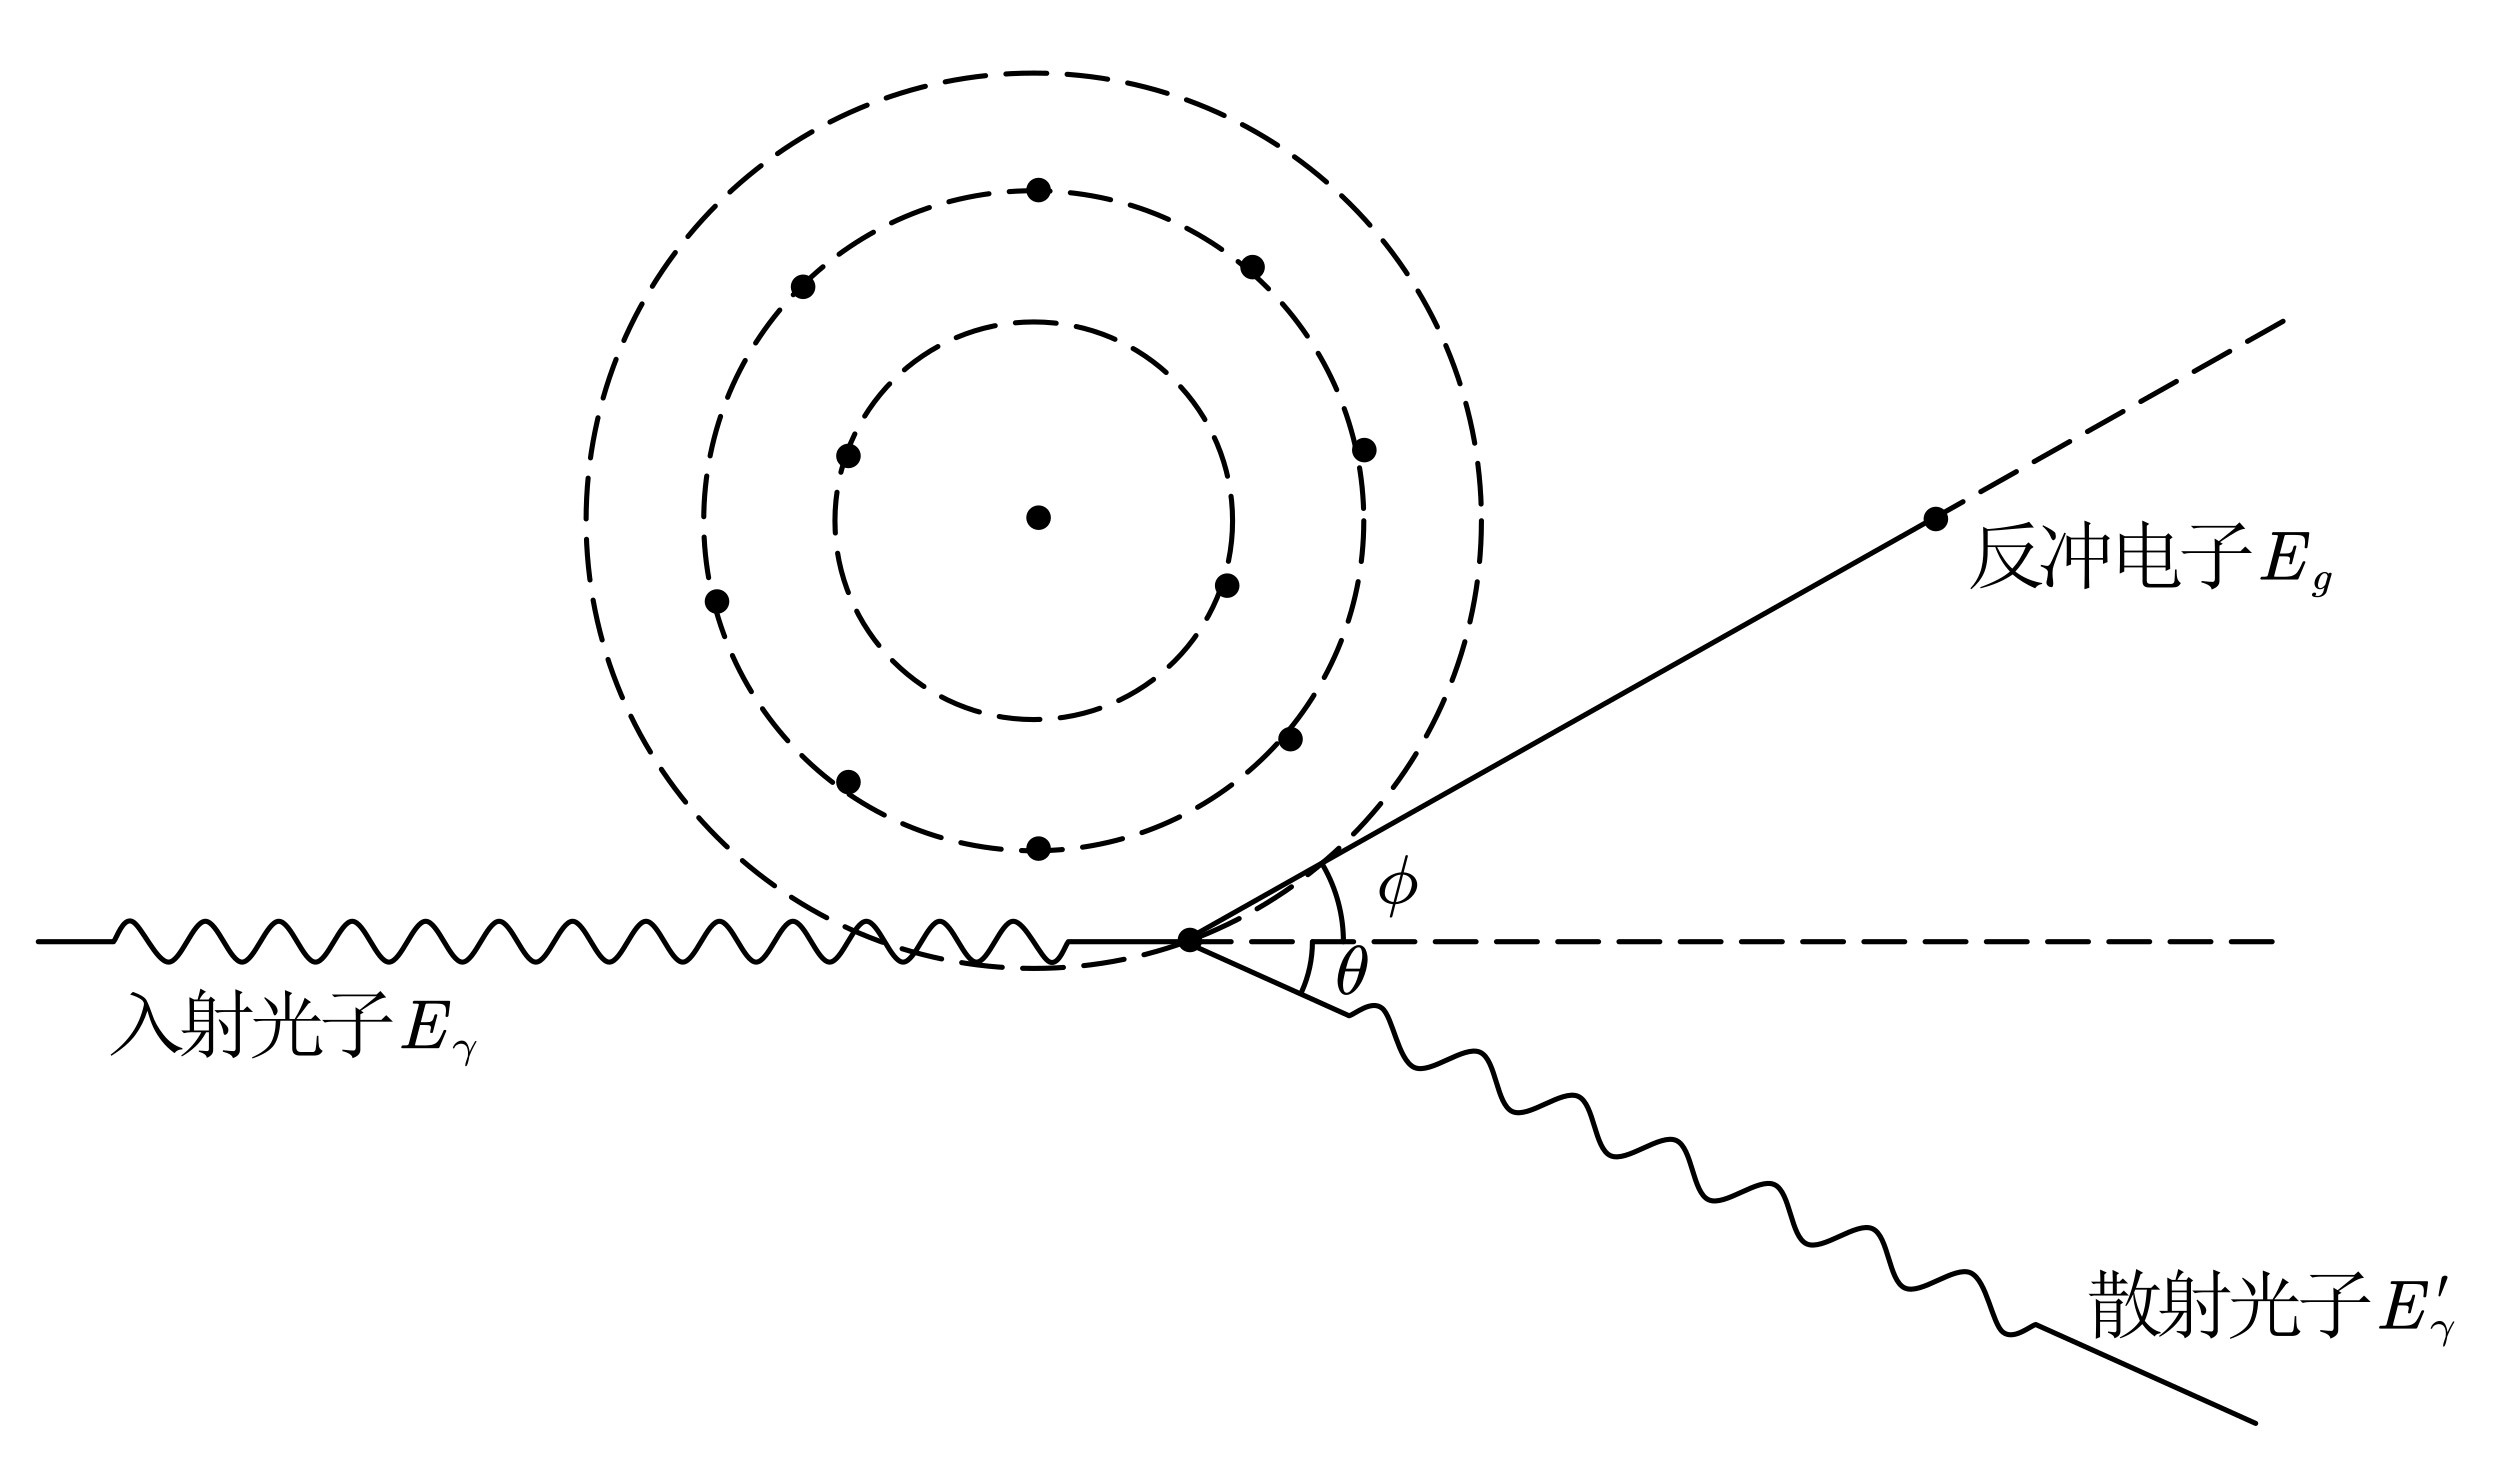 <?xml version="1.0" encoding="UTF-8"?>
<svg xmlns="http://www.w3.org/2000/svg" xmlns:xlink="http://www.w3.org/1999/xlink" width="778.98pt" height="454.98pt" viewBox="0 0 778.98 454.98" version="1.1">
<g id="surface1">
<path style="fill:none;stroke-width:15;stroke-linecap:round;stroke-linejoin:round;stroke:rgb(0%,0%,0%);stroke-opacity:1;stroke-dasharray:120,60;stroke-miterlimit:10;" d="M 3623.208 2820.594 C 3623.208 2497.854 3361.567 2236.201 3038.817 2236.201 C 2716.067 2236.201 2454.39 2497.854 2454.39 2820.594 C 2454.39 3143.371 2716.067 3405.023 3038.817 3405.023 C 3361.567 3405.023 3623.208 3143.371 3623.208 2820.594 Z M 3623.208 2820.594 " transform="matrix(0.106,0,0,-0.106,0,461.248)"/>
<path style="fill:none;stroke-width:15;stroke-linecap:round;stroke-linejoin:round;stroke:rgb(0%,0%,0%);stroke-opacity:1;stroke-dasharray:120,60;stroke-miterlimit:10;" d="M 4008.938 2820.594 C 4008.938 2284.8 3574.606 1850.463 3038.817 1850.463 C 2503.028 1850.463 2068.659 2284.8 2068.659 2820.594 C 2068.659 3356.388 2503.028 3790.761 3038.817 3790.761 C 3574.606 3790.761 4008.938 3356.388 4008.938 2820.594 Z M 4008.938 2820.594 " transform="matrix(0.106,0,0,-0.106,0,461.248)"/>
<path style="fill:none;stroke-width:15;stroke-linecap:round;stroke-linejoin:round;stroke:rgb(0%,0%,0%);stroke-opacity:1;stroke-dasharray:120,60;stroke-miterlimit:10;" d="M 4354.723 2820.594 C 4354.723 2093.822 3765.564 1504.654 3038.817 1504.654 C 2312.033 1504.654 1722.874 2093.822 1722.874 2820.594 C 1722.874 3547.365 2312.033 4136.533 3038.817 4136.533 C 3765.564 4136.533 4354.723 3547.365 4354.723 2820.594 Z M 4354.723 2820.594 " transform="matrix(0.106,0,0,-0.106,0,461.248)"/>
<path style=" stroke:none;fill-rule:evenodd;fill:rgb(0%,0%,0%);fill-opacity:1;" d="M 268.207 142.062 C 268.207 144.176 266.488 145.891 264.371 145.891 C 262.254 145.891 260.539 144.176 260.539 142.062 C 260.539 139.945 262.254 138.234 264.371 138.234 C 266.488 138.234 268.207 139.945 268.207 142.062 Z M 268.207 142.062 "/>
<path style=" stroke:none;fill-rule:evenodd;fill:rgb(0%,0%,0%);fill-opacity:1;" d="M 386.215 182.48 C 386.215 184.598 384.5 186.309 382.383 186.309 C 380.266 186.309 378.547 184.598 378.547 182.48 C 378.547 180.367 380.266 178.652 382.383 178.652 C 384.5 178.652 386.215 180.367 386.215 182.48 Z M 386.215 182.48 "/>
<path style=" stroke:none;fill-rule:evenodd;fill:rgb(0%,0%,0%);fill-opacity:1;" d="M 327.449 264.414 C 327.449 266.527 325.734 268.242 323.617 268.242 C 321.5 268.242 319.781 266.527 319.781 264.414 C 319.781 262.297 321.5 260.586 323.617 260.586 C 325.734 260.586 327.449 262.297 327.449 264.414 Z M 327.449 264.414 "/>
<path style=" stroke:none;fill-rule:evenodd;fill:rgb(0%,0%,0%);fill-opacity:1;" d="M 327.449 59.223 C 327.449 61.34 325.734 63.051 323.617 63.051 C 321.5 63.051 319.781 61.34 319.781 59.223 C 319.781 57.109 321.5 55.395 323.617 55.395 C 325.734 55.395 327.449 57.109 327.449 59.223 Z M 327.449 59.223 "/>
<path style=" stroke:none;fill-rule:evenodd;fill:rgb(0%,0%,0%);fill-opacity:1;" d="M 327.449 161.305 C 327.449 163.418 325.734 165.133 323.617 165.133 C 321.5 165.133 319.781 163.418 319.781 161.305 C 319.781 159.188 321.5 157.477 323.617 157.477 C 325.734 157.477 327.449 159.188 327.449 161.305 Z M 327.449 161.305 "/>
<path style=" stroke:none;fill-rule:evenodd;fill:rgb(0%,0%,0%);fill-opacity:1;" d="M 394.125 83.23 C 394.125 85.344 392.406 87.059 390.289 87.059 C 388.172 87.059 386.457 85.344 386.457 83.23 C 386.457 81.117 388.172 79.402 390.289 79.402 C 392.406 79.402 394.125 81.117 394.125 83.23 Z M 394.125 83.23 "/>
<path style=" stroke:none;fill-rule:evenodd;fill:rgb(0%,0%,0%);fill-opacity:1;" d="M 428.949 140.25 C 428.949 142.363 427.23 144.078 425.117 144.078 C 423 144.078 421.281 142.363 421.281 140.25 C 421.281 138.133 423 136.418 425.117 136.418 C 427.23 136.418 428.949 138.133 428.949 140.25 Z M 428.949 140.25 "/>
<path style=" stroke:none;fill-rule:evenodd;fill:rgb(0%,0%,0%);fill-opacity:1;" d="M 268.207 243.695 C 268.207 245.809 266.488 247.523 264.371 247.523 C 262.254 247.523 260.539 245.809 260.539 243.695 C 260.539 241.582 262.254 239.867 264.371 239.867 C 266.488 239.867 268.207 241.582 268.207 243.695 Z M 268.207 243.695 "/>
<path style=" stroke:none;fill-rule:evenodd;fill:rgb(0%,0%,0%);fill-opacity:1;" d="M 227.246 187.426 C 227.246 189.539 225.531 191.254 223.41 191.254 C 221.293 191.254 219.578 189.539 219.578 187.426 C 219.578 185.309 221.293 183.598 223.41 183.598 C 225.531 183.598 227.246 185.309 227.246 187.426 Z M 227.246 187.426 "/>
<path style=" stroke:none;fill-rule:evenodd;fill:rgb(0%,0%,0%);fill-opacity:1;" d="M 374.617 292.891 C 374.617 295.004 372.902 296.719 370.785 296.719 C 368.668 296.719 366.953 295.004 366.953 292.891 C 366.953 290.777 368.668 289.062 370.785 289.062 C 372.902 289.062 374.617 290.777 374.617 292.891 Z M 374.617 292.891 "/>
<path style="fill:none;stroke-width:15;stroke-linecap:round;stroke-linejoin:round;stroke:rgb(0%,0%,0%);stroke-opacity:1;stroke-miterlimit:10;" d="M 112.499 1583.191 L 333.791 1583.191 C 342.777 1593.182 360.788 1653.205 387.748 1643.213 C 414.744 1633.185 459.714 1523.205 495.698 1523.205 C 531.681 1523.205 567.664 1643.213 603.648 1643.213 C 639.631 1643.213 675.615 1523.205 711.598 1523.205 C 747.581 1523.205 783.565 1643.213 819.548 1643.213 C 855.532 1643.213 891.515 1523.205 927.498 1523.205 C 963.482 1523.205 999.465 1643.213 1035.412 1643.213 C 1071.395 1643.213 1107.379 1523.205 1143.362 1523.205 C 1179.345 1523.205 1215.329 1643.213 1251.312 1643.213 C 1287.295 1643.213 1323.279 1523.205 1359.262 1523.205 C 1395.246 1523.205 1431.229 1643.213 1467.212 1643.213 C 1503.196 1643.213 1539.179 1523.205 1575.163 1523.205 C 1611.146 1523.205 1647.129 1643.213 1683.113 1643.213 C 1719.096 1643.213 1755.079 1523.205 1791.063 1523.205 C 1827.046 1523.205 1862.993 1643.213 1899.013 1643.213 C 1934.996 1643.213 1970.943 1523.205 2006.926 1523.205 C 2042.91 1523.205 2078.893 1643.213 2114.877 1643.213 C 2150.86 1643.213 2186.843 1523.205 2222.827 1523.205 C 2258.81 1523.205 2294.794 1643.213 2330.777 1643.213 C 2366.76 1643.213 2402.744 1523.205 2438.727 1523.205 C 2474.71 1523.205 2510.694 1643.213 2546.677 1643.213 C 2582.661 1643.213 2618.644 1523.205 2654.627 1523.205 C 2690.611 1523.205 2726.594 1643.213 2762.578 1643.213 C 2798.524 1643.213 2834.544 1523.205 2870.528 1523.205 C 2906.474 1523.205 2942.458 1643.213 2978.441 1643.213 C 3014.425 1643.213 3059.395 1533.196 3086.391 1523.205 C 3113.388 1513.213 3131.398 1573.199 3140.385 1583.191 L 3475.973 1583.191 " transform="matrix(0.106,0,0,-0.106,0,461.248)"/>
<path style=" stroke:none;fill-rule:evenodd;fill:rgb(0%,0%,0%);fill-opacity:1;" d="M 405.953 230.312 C 405.953 232.426 404.234 234.141 402.117 234.141 C 400 234.141 398.285 232.426 398.285 230.312 C 398.285 228.199 400 226.484 402.117 226.484 C 404.234 226.484 405.953 228.199 405.953 230.312 Z M 405.953 230.312 "/>
<path style=" stroke:none;fill-rule:evenodd;fill:rgb(0%,0%,0%);fill-opacity:1;" d="M 254.074 89.367 C 254.074 91.48 252.359 93.195 250.242 93.195 C 248.121 93.195 246.406 91.48 246.406 89.367 C 246.406 87.25 248.121 85.539 250.242 85.539 C 252.359 85.539 254.074 87.25 254.074 89.367 Z M 254.074 89.367 "/>
<path style=" stroke:none;fill-rule:evenodd;fill:rgb(0%,0%,0%);fill-opacity:1;" d="M 40.543 309.887 L 41.395 309.059 C 43.734 309.863 45.156 310.734 45.66 311.684 C 46.168 312.637 46.766 314.117 47.461 316.129 C 48.094 318.156 49.25 320.242 50.922 322.383 C 52.594 324.527 54.566 325.934 56.836 326.602 L 56.836 326.969 C 55.766 326.973 54.945 327.371 54.375 328.16 C 52.801 327.004 51.473 325.734 50.398 324.355 C 49.324 322.98 48.453 321.59 47.789 320.176 C 47.125 318.77 46.512 317.027 45.941 314.938 C 45.059 317.762 43.797 320.285 42.152 322.52 C 40.512 324.758 38.016 326.91 34.668 328.988 L 34.48 328.621 C 37.324 326.484 39.586 324.172 41.258 321.691 C 42.93 319.215 44.113 316.41 44.805 313.285 C 45 312.555 44.699 311.91 43.906 311.359 C 43.121 310.809 42 310.32 40.543 309.887 Z M 40.543 309.887 "/>
<path style=" stroke:none;fill-rule:evenodd;fill:rgb(0%,0%,0%);fill-opacity:1;" d="M 60.449 311.996 L 60.449 314.754 L 65.09 314.754 L 65.09 311.996 Z M 60.449 315.305 L 60.449 317.785 L 65.09 317.785 L 65.09 315.305 Z M 60.449 318.336 L 60.449 321.09 L 65.09 321.09 L 65.09 318.336 Z M 62.438 308.047 L 64.238 309.059 C 63.605 309.246 62.91 310.047 62.152 311.445 L 64.996 311.445 L 65.656 310.527 L 67.078 311.633 L 66.418 312.184 L 66.418 327.242 C 66.418 328.289 65.758 329.082 64.426 329.633 C 64.426 328.84 63.605 328.195 61.961 327.703 L 61.961 327.336 C 63.289 327.461 64.141 327.52 64.52 327.52 C 64.898 327.52 65.09 327.312 65.09 326.875 L 65.09 321.641 L 64.238 321.641 C 63.297 323.422 62.156 324.926 60.828 326.148 C 59.5 327.375 58.109 328.379 56.656 329.172 L 56.465 328.898 C 57.855 327.859 59.078 326.734 60.117 325.504 C 61.16 324.281 62.031 322.996 62.723 321.641 L 59.594 321.641 C 58.777 321.648 58.02 321.738 57.32 321.918 L 56.465 321.09 L 59.121 321.09 C 59.121 315.52 59.094 312.066 59.023 310.711 L 60.449 311.445 L 61.582 311.445 C 61.961 310.105 62.246 308.973 62.438 308.047 Z M 73.426 314.754 C 73.426 311.941 73.395 309.77 73.332 308.234 L 75.602 309.152 L 74.754 309.887 L 74.754 314.754 L 75.793 314.754 L 77.027 313.559 L 78.828 315.305 L 74.754 315.305 L 74.754 327.059 C 74.82 328.289 74.09 329.172 72.574 329.723 C 72.445 328.867 71.406 328.195 69.445 327.703 L 69.445 327.242 C 71.152 327.426 72.246 327.52 72.715 327.52 C 73.191 327.52 73.426 327.25 73.426 326.691 L 73.426 315.305 L 69.926 315.305 C 69.102 315.312 68.344 315.402 67.648 315.578 L 66.797 314.754 Z M 68.117 317.785 L 68.406 317.602 C 69.48 318.461 70.223 319.137 70.633 319.625 C 71.043 320.121 71.219 320.609 71.152 321.098 C 71.09 321.59 70.938 321.941 70.684 322.152 C 70.43 322.371 70.238 322.473 70.113 322.469 C 69.797 322.473 69.605 322.078 69.543 321.273 C 69.355 320.242 68.875 319.074 68.117 317.785 Z M 68.117 317.785 "/>
<path style=" stroke:none;fill-rule:evenodd;fill:rgb(0%,0%,0%);fill-opacity:1;" d="M 82.344 310.988 L 82.535 310.711 C 84.613 312.125 85.801 313.105 86.086 313.656 C 86.375 314.207 86.512 314.637 86.512 314.938 C 86.512 315.312 86.402 315.648 86.18 315.953 C 85.957 316.262 85.781 316.41 85.652 316.406 C 85.402 316.41 85.184 316.016 84.992 315.211 C 84.613 314.117 83.734 312.711 82.344 310.988 Z M 88.879 317.508 L 88.879 312.184 C 88.879 311.207 88.852 309.984 88.781 308.508 L 91.059 309.426 L 90.203 310.254 L 90.203 317.508 L 91.816 317.508 C 93.082 315.492 94.121 313.289 94.938 310.895 L 96.934 312.273 L 96.078 312.734 C 94.691 314.637 93.461 316.227 92.379 317.508 L 96.934 317.508 L 98.254 316.223 L 100.055 318.059 L 92.289 318.059 L 92.289 326.234 C 92.289 327.277 92.766 327.793 93.711 327.793 L 97.496 327.793 C 97.945 327.793 98.227 327.508 98.352 326.93 C 98.48 326.348 98.605 324.953 98.73 322.742 L 99.203 322.742 C 99.203 324.34 99.266 325.43 99.395 326.008 C 99.52 326.594 99.898 327.066 100.531 327.426 C 100.09 328.344 99.305 328.84 98.164 328.898 L 93.426 328.898 C 91.852 328.898 91.059 328.16 91.059 326.691 L 91.059 318.059 L 87.363 318.059 C 87.18 321.492 86.512 324.023 85.371 325.641 C 84.234 327.266 81.992 328.656 78.648 329.816 L 78.547 329.449 C 81.582 328.105 83.555 326.578 84.469 324.859 C 85.391 323.152 85.879 320.883 85.941 318.059 L 81.965 318.059 C 81.145 318.066 80.383 318.156 79.688 318.336 L 78.836 317.508 Z M 88.879 317.508 "/>
<path style=" stroke:none;fill-rule:evenodd;fill:rgb(0%,0%,0%);fill-opacity:1;" d="M 103.379 309.887 L 117.309 309.887 L 118.539 308.785 L 120.34 310.805 C 119.578 310.809 118.621 311.133 117.453 311.773 C 116.285 312.418 114.625 313.473 112.473 314.938 L 113.332 315.488 L 112.281 316.039 L 112.281 317.785 L 118.824 317.785 L 120.34 316.312 L 122.422 318.336 L 112.281 318.336 L 112.281 327.152 C 112.281 328.316 111.469 329.172 109.824 329.723 C 109.824 328.805 108.785 328.07 106.695 327.52 L 106.695 327.059 C 108.402 327.25 109.543 327.34 110.109 327.34 C 110.68 327.34 110.934 326.91 110.863 326.051 L 110.863 318.336 L 103.477 318.336 C 102.66 318.34 101.902 318.434 101.199 318.609 L 100.348 317.785 L 110.863 317.785 C 110.863 316.441 110.836 315.125 110.773 313.836 L 112.094 314.66 L 117.309 310.438 L 106.508 310.438 C 105.691 310.441 104.93 310.535 104.234 310.711 Z M 103.379 309.887 "/>
<path style=" stroke:none;fill-rule:evenodd;fill:rgb(0%,0%,0%);fill-opacity:1;" d="M 139.727 316.527 C 139.703 316.617 139.656 316.695 139.586 316.762 C 139.512 316.828 139.434 316.863 139.348 316.859 C 139.316 316.875 139.285 316.883 139.238 316.883 C 139.152 316.883 139.113 316.875 139.113 316.859 C 138.934 316.863 138.836 316.785 138.82 316.633 L 138.82 316.559 C 138.863 316.23 138.898 315.902 138.93 315.566 C 138.957 315.312 138.973 315.074 138.973 314.859 L 138.973 314.68 C 138.957 314.402 138.922 314.152 138.867 313.934 C 138.816 313.715 138.719 313.527 138.582 313.375 C 138.312 313.055 137.902 312.867 137.367 312.809 C 136.828 312.746 136.254 312.719 135.645 312.719 L 133.328 312.719 C 132.949 312.719 132.727 312.746 132.664 312.801 C 132.625 312.832 132.555 313.035 132.445 313.418 L 131.113 318.512 L 132.598 318.512 C 133 318.512 133.367 318.492 133.695 318.457 C 134.027 318.426 134.312 318.32 134.547 318.145 C 134.762 317.973 134.926 317.727 135.035 317.414 C 135.148 317.102 135.258 316.742 135.363 316.34 C 135.445 316.133 135.582 316.031 135.773 316.035 L 135.957 316.035 C 136.156 316.039 136.258 316.129 136.258 316.309 L 136.258 316.383 L 134.91 321.547 C 134.867 321.766 134.73 321.867 134.492 321.859 L 134.32 321.859 C 134.117 321.859 134.02 321.777 134.02 321.609 C 134.02 321.57 134.031 321.531 134.051 321.496 C 134.145 321.105 134.211 320.746 134.254 320.422 C 134.27 320.336 134.277 320.266 134.277 320.199 C 134.277 320.008 134.234 319.852 134.148 319.73 C 134.027 319.566 133.809 319.465 133.496 319.434 C 133.184 319.402 132.836 319.387 132.445 319.387 L 130.895 319.387 L 129.422 325.105 C 129.352 325.352 129.312 325.531 129.312 325.648 L 129.312 325.691 C 129.344 325.719 129.543 325.734 129.918 325.742 L 132.383 325.742 C 133.023 325.742 133.641 325.699 134.242 325.613 C 134.84 325.527 135.398 325.305 135.914 324.949 C 136.141 324.781 136.363 324.562 136.57 324.281 C 136.781 324.004 136.977 323.695 137.164 323.359 C 137.352 323.02 137.527 322.664 137.695 322.285 C 137.863 321.906 138.031 321.531 138.195 321.16 C 138.254 320.996 138.379 320.91 138.574 320.91 L 138.758 320.91 C 138.957 320.91 139.059 321 139.059 321.184 L 139.059 321.266 L 136.914 326.359 C 136.836 326.527 136.707 326.609 136.527 326.609 L 125.332 326.609 C 125.223 326.609 125.145 326.578 125.094 326.516 C 125.043 326.465 125.02 326.414 125.02 326.359 C 125.02 326.316 125.027 326.277 125.043 326.234 L 125.082 326.078 C 125.105 325.988 125.156 325.91 125.234 325.844 C 125.312 325.777 125.402 325.742 125.504 325.742 C 125.84 325.742 126.156 325.738 126.453 325.727 C 126.746 325.719 126.965 325.68 127.117 325.617 C 127.246 325.547 127.348 325.359 127.422 325.055 L 130.445 313.363 C 130.488 313.211 130.508 313.09 130.508 313 C 130.508 312.914 130.492 312.867 130.457 312.855 C 130.355 312.789 130.156 312.754 129.863 312.738 C 129.57 312.727 129.254 312.719 128.914 312.719 C 128.715 312.719 128.613 312.625 128.613 312.434 L 128.613 312.363 L 128.656 312.188 C 128.715 311.957 128.855 311.844 129.078 311.844 L 139.984 311.844 C 140.16 311.844 140.258 311.93 140.273 312.102 L 140.273 312.176 Z M 139.727 316.527 "/>
<path style=" stroke:none;fill-rule:evenodd;fill:rgb(0%,0%,0%);fill-opacity:1;" d="M 148.445 324.621 C 148.004 325.363 147.598 326.109 147.23 326.859 C 146.859 327.605 146.531 328.367 146.25 329.137 C 146.211 329.406 146.168 329.676 146.109 329.949 C 146.051 330.223 145.984 330.492 145.906 330.762 C 145.906 330.77 145.891 330.832 145.867 330.945 C 145.828 331.094 145.777 331.262 145.711 331.449 C 145.641 331.637 145.562 331.82 145.469 331.988 C 145.371 332.16 145.27 332.246 145.164 332.246 C 145.039 332.246 144.973 332.156 144.969 331.977 C 144.969 331.957 144.973 331.941 144.98 331.93 C 144.98 331.781 145 331.609 145.043 331.422 C 145.09 331.23 145.133 331.062 145.176 330.914 L 145.23 330.746 C 145.379 330.207 145.559 329.668 145.77 329.125 C 145.805 328.816 145.824 328.504 145.824 328.191 L 145.824 327.812 C 145.797 327.395 145.723 326.988 145.594 326.586 C 145.469 326.188 145.238 325.859 144.902 325.605 C 144.57 325.352 144.148 325.223 143.645 325.223 C 143.414 325.223 143.188 325.254 142.961 325.32 C 142.738 325.387 142.531 325.48 142.34 325.594 C 142.152 325.707 141.988 325.844 141.855 326.004 C 141.719 326.16 141.629 326.336 141.578 326.527 C 141.523 326.625 141.445 326.672 141.348 326.672 L 141.262 326.672 C 141.199 326.672 141.16 326.656 141.129 326.625 C 141.102 326.609 141.082 326.582 141.082 326.543 C 141.082 326.527 141.094 326.512 141.105 326.492 C 141.188 326.207 141.312 325.93 141.488 325.656 C 141.66 325.387 141.871 325.148 142.121 324.938 C 142.371 324.73 142.645 324.562 142.945 324.438 C 143.242 324.309 143.559 324.246 143.887 324.246 C 144.242 324.246 144.543 324.316 144.789 324.449 C 145.031 324.586 145.234 324.762 145.395 324.969 C 145.555 325.176 145.688 325.41 145.797 325.664 C 145.906 325.918 145.996 326.168 146.074 326.414 C 146.156 326.684 146.215 326.957 146.254 327.234 C 146.293 327.512 146.312 327.691 146.316 327.777 C 146.746 326.754 147.309 325.668 148.008 324.508 C 148.043 324.422 148.109 324.379 148.215 324.375 C 148.277 324.375 148.324 324.379 148.348 324.387 C 148.434 324.402 148.477 324.445 148.477 324.52 C 148.477 324.543 148.465 324.578 148.445 324.621 Z M 148.445 324.621 "/>
<path style="fill:none;stroke-width:15;stroke-linecap:round;stroke-linejoin:round;stroke:rgb(0%,0%,0%);stroke-opacity:1;stroke-miterlimit:10;" d="M 3475.973 1583.191 L 5664.173 2816.737 " transform="matrix(0.106,0,0,-0.106,0,461.248)"/>
<path style=" stroke:none;fill-rule:evenodd;fill:rgb(0%,0%,0%);fill-opacity:1;" d="M 607.039 161.715 C 607.039 163.828 605.32 165.543 603.203 165.543 C 601.086 165.543 599.371 163.828 599.371 161.715 C 599.371 159.602 601.086 157.887 603.203 157.887 C 605.32 157.887 607.039 159.602 607.039 161.715 Z M 607.039 161.715 "/>
<path style="fill:none;stroke-width:15;stroke-linecap:round;stroke-linejoin:round;stroke:rgb(0%,0%,0%);stroke-opacity:1;stroke-dasharray:120,60;stroke-miterlimit:10;" d="M 5665.861 2817.655 L 6713.047 3407.999 " transform="matrix(0.106,0,0,-0.106,0,461.248)"/>
<path style="fill:none;stroke-width:15;stroke-linecap:round;stroke-linejoin:round;stroke:rgb(0%,0%,0%);stroke-opacity:1;stroke-dasharray:120,60;stroke-miterlimit:10;" d="M 3499.045 1583.191 L 6713.047 1583.191 " transform="matrix(0.106,0,0,-0.106,0,461.248)"/>
<path style="fill:none;stroke-width:15;stroke-linecap:round;stroke-linejoin:round;stroke:rgb(0%,0%,0%);stroke-opacity:1;stroke-miterlimit:10;" d="M 3889.727 1806.493 C 3928.608 1738.463 3949.039 1661.506 3949.039 1583.191 " transform="matrix(0.106,0,0,-0.106,0,461.248)"/>
<path style=" stroke:none;fill-rule:evenodd;fill:rgb(0%,0%,0%);fill-opacity:1;" d="M 441.445 276.824 C 441.258 277.5 440.938 278.137 440.484 278.738 C 440.027 279.34 439.488 279.863 438.863 280.309 C 438.223 280.754 437.555 281.098 436.848 281.34 C 436.148 281.578 435.465 281.715 434.805 281.75 L 433.836 285.602 C 433.758 285.789 433.625 285.887 433.438 285.895 L 433.328 285.895 C 433.141 285.895 433.051 285.824 433.051 285.684 C 433.051 285.648 433.055 285.602 433.07 285.539 L 434.027 281.738 C 433.449 281.719 432.863 281.586 432.273 281.344 C 431.688 281.102 431.18 280.75 430.758 280.297 C 430.355 279.848 430.082 279.312 429.938 278.691 C 429.879 278.43 429.852 278.148 429.852 277.855 C 429.852 277.508 429.895 277.148 429.98 276.77 C 430.168 276.074 430.488 275.426 430.945 274.82 C 431.402 274.215 431.941 273.691 432.566 273.242 C 433.203 272.801 433.875 272.457 434.574 272.215 C 435.273 271.977 435.945 271.844 436.59 271.812 L 437.914 266.719 C 437.957 266.539 438.086 266.449 438.293 266.449 L 438.398 266.449 C 438.578 266.449 438.676 266.527 438.691 266.68 L 438.691 266.754 L 437.375 271.824 C 437.973 271.848 438.566 271.977 439.152 272.215 C 439.742 272.457 440.238 272.801 440.645 273.254 C 441.051 273.707 441.332 274.234 441.488 274.84 C 441.562 275.121 441.598 275.41 441.598 275.719 C 441.598 276.066 441.547 276.434 441.445 276.824 Z M 439.723 276.762 C 439.859 276.309 439.93 275.855 439.93 275.402 L 439.93 275.102 C 439.887 274.582 439.73 274.125 439.465 273.734 C 439.207 273.367 438.875 273.078 438.469 272.867 C 438.062 272.66 437.641 272.543 437.203 272.512 L 434.988 281.062 C 435.426 281.039 435.906 280.922 436.426 280.703 C 436.945 280.48 437.426 280.191 437.871 279.828 C 438.359 279.434 438.754 278.969 439.051 278.43 C 439.348 277.895 439.574 277.34 439.723 276.762 Z M 436.43 272.523 C 435.445 272.586 434.484 272.996 433.543 273.754 C 433.059 274.152 432.664 274.617 432.359 275.152 C 432.059 275.691 431.836 276.242 431.691 276.812 C 431.562 277.309 431.5 277.777 431.5 278.223 L 431.5 278.473 C 431.527 278.996 431.684 279.453 431.961 279.852 C 432.207 280.207 432.535 280.488 432.945 280.703 C 433.359 280.914 433.781 281.035 434.211 281.062 Z M 436.43 272.523 "/>
<path style="fill:none;stroke-width:15;stroke-linecap:round;stroke-linejoin:round;stroke:rgb(0%,0%,0%);stroke-opacity:1;stroke-miterlimit:10;" d="M 3481.732 1583.191 L 3965.728 1365.545 C 3981.868 1369.255 4030.506 1413.188 4062.454 1387.842 C 4094.403 1362.533 4109.332 1235.178 4157.42 1213.578 C 4205.471 1191.942 4302.747 1279.772 4350.798 1258.173 C 4398.886 1236.574 4397.712 1105.509 4445.764 1083.909 C 4493.851 1062.273 4591.128 1150.103 4639.179 1128.504 C 4687.23 1106.904 4686.093 975.839 4734.144 954.24 C 4782.195 932.604 4879.472 1020.434 4927.523 998.835 C 4975.611 977.235 4974.437 846.17 5022.525 824.571 C 5070.576 802.935 5167.852 890.765 5215.903 869.166 C 5263.955 847.566 5262.817 716.501 5310.869 694.902 C 5358.957 673.266 5456.233 761.096 5504.284 739.496 C 5552.335 717.897 5551.198 586.832 5599.249 565.233 C 5647.3 543.597 5744.577 631.427 5792.628 609.827 C 5840.716 588.228 5855.681 460.873 5887.593 435.527 C 5919.542 410.218 5968.216 454.114 5984.319 457.861 L 6630.663 167.226 " transform="matrix(0.106,0,0,-0.106,0,461.248)"/>
<path style="fill:none;stroke-width:15;stroke-linecap:round;stroke-linejoin:round;stroke:rgb(0%,0%,0%);stroke-opacity:1;stroke-miterlimit:10;" d="M 3857.925 1583.191 C 3857.925 1532.351 3847.141 1482.063 3826.233 1435.706 " transform="matrix(0.106,0,0,-0.106,0,461.248)"/>
<path style=" stroke:none;fill-rule:evenodd;fill:rgb(0%,0%,0%);fill-opacity:1;" d="M 425.883 296.859 C 426.055 297.52 426.141 298.195 426.141 298.883 C 426.141 299.102 426.133 299.309 426.117 299.508 C 426.047 300.43 425.895 301.352 425.656 302.273 C 425.398 303.207 425.07 304.133 424.676 305.047 C 424.281 305.961 423.758 306.84 423.105 307.684 C 422.883 307.969 422.637 308.25 422.367 308.527 C 422.098 308.805 421.809 309.055 421.5 309.273 C 421.191 309.492 420.871 309.672 420.539 309.812 C 420.203 309.949 419.855 310.02 419.488 310.02 C 419.113 310.02 418.793 309.949 418.523 309.805 C 418.254 309.664 418.023 309.48 417.828 309.254 C 417.637 309.027 417.477 308.773 417.352 308.496 C 417.227 308.219 417.121 307.934 417.043 307.641 C 416.863 306.992 416.773 306.324 416.773 305.637 C 416.773 305.414 416.789 305.195 416.816 304.977 C 416.875 304.074 417.031 303.16 417.281 302.234 C 417.516 301.301 417.836 300.379 418.238 299.469 C 418.641 298.559 419.176 297.676 419.844 296.828 C 420.066 296.543 420.309 296.258 420.574 295.977 C 420.84 295.695 421.125 295.445 421.426 295.227 C 421.727 295.008 422.043 294.828 422.379 294.688 C 422.711 294.551 423.066 294.48 423.438 294.48 C 423.812 294.48 424.133 294.551 424.398 294.695 C 424.66 294.836 424.898 295.02 425.102 295.242 C 425.309 295.465 425.469 295.719 425.586 296.004 C 425.707 296.289 425.805 296.574 425.883 296.859 Z M 424.43 297.102 C 424.398 296.828 424.363 296.574 424.32 296.34 C 424.277 296.102 424.215 295.895 424.133 295.723 C 424.051 295.551 423.945 295.414 423.816 295.32 C 423.688 295.227 423.52 295.18 423.32 295.18 C 422.902 295.18 422.52 295.371 422.168 295.758 C 421.816 296.145 421.477 296.605 421.145 297.141 C 420.672 297.906 420.305 298.691 420.047 299.5 C 419.789 300.309 419.566 301.086 419.379 301.836 L 423.762 301.836 C 423.957 301.051 424.137 300.25 424.301 299.438 C 424.414 298.887 424.473 298.344 424.473 297.809 C 424.473 297.57 424.457 297.336 424.43 297.102 Z M 419.152 302.684 C 418.961 303.469 418.793 304.262 418.648 305.062 C 418.535 305.641 418.477 306.219 418.477 306.793 C 418.477 307.012 418.484 307.219 418.496 307.422 C 418.512 307.691 418.543 307.945 418.594 308.184 C 418.645 308.422 418.711 308.625 418.793 308.793 C 418.875 308.965 418.984 309.098 419.121 309.191 C 419.258 309.285 419.422 309.332 419.617 309.332 C 420.027 309.332 420.406 309.141 420.762 308.758 C 421.117 308.375 421.453 307.914 421.77 307.379 C 422.242 306.602 422.609 305.812 422.867 305.012 C 423.125 304.211 423.348 303.434 423.535 302.684 Z M 419.152 302.684 "/>
<path style=" stroke:none;fill-rule:evenodd;fill:rgb(0%,0%,0%);fill-opacity:1;" d="M 616.984 178.406 C 617.684 176.547 618.027 174.07 618.027 170.977 C 618.027 167.887 618 165.602 617.93 164.129 L 619.352 164.863 C 621.879 164.684 624.504 164.352 627.215 163.859 C 629.934 163.367 631.605 162.938 632.242 162.566 L 633.75 164.402 C 632.934 164.344 630.945 164.473 627.785 164.77 C 624.629 165.082 621.816 165.297 619.352 165.414 L 619.352 169.914 L 631.102 169.914 L 632.047 168.992 L 633.66 170.465 L 632.711 171.105 C 630.883 174.418 629.301 176.742 627.973 178.086 C 630.312 179.93 633.09 181.125 636.309 181.668 L 636.309 181.945 C 635.305 182.129 634.578 182.586 634.129 183.32 C 631.355 182.098 629.02 180.664 627.125 179.004 C 624.41 180.91 621.059 182.348 617.082 183.32 L 617.082 182.953 C 621.375 181.371 624.438 179.746 626.266 178.086 C 624.25 175.953 622.73 173.41 621.719 170.465 L 619.352 170.465 C 619.422 173.895 619.039 176.566 618.219 178.461 C 617.398 180.359 616.07 182.07 614.234 183.598 L 613.953 183.32 C 615.281 181.914 616.293 180.281 616.984 178.406 Z M 622.289 170.465 C 623.871 173.594 625.449 175.824 627.027 177.168 C 628.734 175.336 630.125 173.105 631.191 170.465 Z M 622.289 170.465 "/>
<path style=" stroke:none;fill-rule:evenodd;fill:rgb(0%,0%,0%);fill-opacity:1;" d="M 643.898 176.434 C 643.965 174.785 643.992 173.168 643.992 171.57 C 643.992 169.98 643.965 168.387 643.898 166.789 L 645.32 167.523 L 649.586 167.523 C 649.586 165.574 649.555 163.793 649.488 162.199 L 651.477 163.023 L 650.906 163.668 L 650.906 167.523 L 655.074 167.523 L 655.93 166.516 L 657.441 167.711 L 656.594 168.352 C 656.594 172.152 656.629 174.418 656.691 175.148 L 655.266 175.699 L 655.266 174.414 L 650.906 174.414 C 650.906 179.379 650.941 182.281 651.004 183.137 L 649.488 183.598 C 649.555 180.969 649.586 177.91 649.586 174.414 L 645.32 174.414 L 645.32 175.883 Z M 645.32 168.074 L 645.32 173.863 L 649.586 173.863 L 649.586 168.074 Z M 650.906 168.074 L 650.906 173.863 L 655.266 173.863 L 655.266 168.074 Z M 636.605 163.668 C 639.066 164.895 640.348 165.73 640.441 166.152 C 640.535 166.586 640.582 166.887 640.582 167.066 C 640.582 167.559 640.473 167.898 640.254 168.082 C 640.039 168.266 639.895 168.359 639.824 168.352 C 639.516 168.359 639.199 167.926 638.875 167.066 C 638.438 166.035 637.617 164.988 636.414 163.941 Z M 635.938 175.973 C 637.02 176.227 637.695 176.348 637.977 176.348 C 638.266 176.348 638.582 176.07 638.93 175.52 C 639.273 174.969 640.707 171.785 643.234 165.965 L 643.711 166.148 C 641.059 172.887 639.703 176.578 639.641 177.219 C 639.578 177.863 639.543 178.34 639.543 178.637 C 639.543 179.379 639.605 180.176 639.734 181.027 C 639.859 182.312 639.703 182.953 639.262 182.953 C 638.82 182.953 638.438 182.816 638.125 182.543 C 637.805 182.266 637.645 181.914 637.645 181.484 C 637.645 181.309 637.711 181.004 637.836 180.566 C 638.023 179.719 638.117 178.953 638.117 178.277 C 638.117 177.605 637.363 176.992 635.848 176.434 Z M 635.938 175.973 "/>
<path style=" stroke:none;fill-rule:evenodd;fill:rgb(0%,0%,0%);fill-opacity:1;" d="M 667.594 167.066 C 667.594 165.297 667.562 163.672 667.492 162.199 L 669.672 163.207 L 668.922 163.852 L 668.922 167.066 L 674.699 167.066 L 675.648 166.148 L 676.969 167.434 L 676.117 168.074 C 676.117 172.977 676.152 176.043 676.215 177.262 L 674.789 177.902 L 674.789 176.801 L 668.922 176.801 L 668.922 180.934 C 668.922 181.609 669.301 181.945 670.051 181.945 L 676.59 181.945 C 677.164 181.887 677.48 181.566 677.543 180.984 C 677.605 180.406 677.672 179.223 677.727 177.445 L 678.207 177.445 C 678.207 178.98 678.32 179.992 678.539 180.48 C 678.758 180.973 679.09 181.371 679.527 181.668 C 679.273 182.164 678.965 182.512 678.586 182.727 C 678.207 182.941 677.672 183.047 676.969 183.047 L 669.582 183.047 C 668.258 183.047 667.594 182.438 667.594 181.211 L 667.594 176.801 L 661.906 176.801 L 661.906 178.086 L 660.488 178.73 C 660.551 176.652 660.578 174.512 660.578 172.305 C 660.578 170.102 660.551 168.082 660.488 166.238 L 662.004 167.066 Z M 661.906 167.617 L 661.906 171.566 L 667.594 171.566 L 667.594 167.617 Z M 668.922 167.617 L 668.922 171.566 L 674.789 171.566 L 674.789 167.617 Z M 661.906 172.117 L 661.906 176.25 L 667.594 176.25 L 667.594 172.117 Z M 668.922 172.117 L 668.922 176.25 L 674.789 176.25 L 674.789 172.117 Z M 668.922 172.117 "/>
<path style=" stroke:none;fill-rule:evenodd;fill:rgb(0%,0%,0%);fill-opacity:1;" d="M 682.66 163.852 L 696.59 163.852 L 697.82 162.75 L 699.617 164.77 C 698.859 164.777 697.898 165.098 696.734 165.738 C 695.566 166.383 693.906 167.438 691.754 168.902 L 692.613 169.453 L 691.562 170.004 L 691.562 171.75 L 698.105 171.75 L 699.617 170.281 L 701.703 172.301 L 691.562 172.301 L 691.562 181.117 C 691.562 182.281 690.746 183.137 689.105 183.688 C 689.105 182.77 688.062 182.035 685.977 181.484 L 685.977 181.027 C 687.684 181.215 688.824 181.309 689.391 181.309 C 689.961 181.309 690.215 180.875 690.145 180.016 L 690.145 172.301 L 682.758 172.301 C 681.941 172.305 681.184 172.398 680.48 172.578 L 679.629 171.75 L 690.145 171.75 C 690.145 170.406 690.117 169.09 690.055 167.801 L 691.375 168.629 L 696.59 164.402 L 685.789 164.402 C 684.973 164.41 684.211 164.5 683.516 164.68 Z M 682.66 163.852 "/>
<path style=" stroke:none;fill-rule:evenodd;fill:rgb(0%,0%,0%);fill-opacity:1;" d="M 719.004 170.492 C 718.984 170.586 718.938 170.664 718.863 170.73 C 718.793 170.797 718.715 170.828 718.629 170.828 C 718.598 170.84 718.562 170.848 718.52 170.848 C 718.434 170.848 718.391 170.84 718.391 170.828 C 718.211 170.828 718.113 170.75 718.102 170.598 L 718.102 170.523 C 718.141 170.199 718.18 169.867 718.207 169.535 C 718.234 169.277 718.25 169.039 718.25 168.824 L 718.25 168.645 C 718.234 168.367 718.203 168.121 718.148 167.902 C 718.094 167.68 718 167.496 717.863 167.34 C 717.59 167.023 717.184 166.832 716.648 166.773 C 716.109 166.715 715.535 166.684 714.926 166.684 L 712.609 166.684 C 712.23 166.684 712.008 166.711 711.941 166.766 C 711.906 166.797 711.836 167 711.727 167.383 L 710.391 172.477 L 711.879 172.477 C 712.281 172.477 712.648 172.461 712.977 172.426 C 713.309 172.391 713.59 172.285 713.828 172.109 C 714.043 171.938 714.207 171.695 714.316 171.383 C 714.43 171.066 714.535 170.711 714.645 170.305 C 714.723 170.098 714.859 169.996 715.055 170.004 L 715.238 170.004 C 715.438 170.004 715.539 170.094 715.539 170.273 L 715.539 170.348 L 714.191 175.512 C 714.148 175.73 714.012 175.832 713.773 175.828 L 713.598 175.828 C 713.398 175.828 713.301 175.742 713.301 175.574 C 713.301 175.535 713.309 175.496 713.332 175.461 C 713.426 175.07 713.492 174.715 713.535 174.387 C 713.551 174.305 713.559 174.23 713.559 174.168 C 713.559 173.973 713.516 173.816 713.43 173.695 C 713.309 173.531 713.09 173.434 712.777 173.398 C 712.465 173.367 712.113 173.352 711.727 173.352 L 710.176 173.352 L 708.703 179.07 C 708.629 179.316 708.594 179.496 708.594 179.613 L 708.594 179.656 C 708.625 179.684 708.824 179.703 709.195 179.707 L 711.664 179.707 C 712.301 179.711 712.922 179.668 713.52 179.578 C 714.117 179.492 714.676 179.27 715.191 178.914 C 715.422 178.75 715.641 178.527 715.852 178.25 C 716.059 177.969 716.254 177.664 716.441 177.324 C 716.629 176.988 716.809 176.629 716.977 176.25 C 717.145 175.871 717.312 175.496 717.477 175.129 C 717.535 174.961 717.66 174.879 717.852 174.875 L 718.035 174.875 C 718.234 174.879 718.34 174.969 718.34 175.148 L 718.34 175.23 L 716.195 180.324 C 716.117 180.492 715.988 180.574 715.809 180.574 L 704.613 180.574 C 704.504 180.574 704.426 180.543 704.375 180.48 C 704.324 180.434 704.301 180.379 704.297 180.324 C 704.301 180.285 704.309 180.242 704.32 180.199 L 704.363 180.043 C 704.387 179.953 704.438 179.875 704.516 179.809 C 704.594 179.742 704.684 179.711 704.785 179.707 C 705.121 179.711 705.438 179.703 705.73 179.695 C 706.027 179.684 706.246 179.648 706.398 179.582 C 706.527 179.516 706.629 179.328 706.699 179.02 L 709.727 167.332 C 709.77 167.176 709.789 167.055 709.789 166.965 C 709.789 166.883 709.773 166.832 709.734 166.82 C 709.637 166.758 709.438 166.719 709.145 166.707 C 708.852 166.691 708.535 166.684 708.195 166.684 C 707.996 166.684 707.895 166.59 707.895 166.402 L 707.895 166.328 L 707.938 166.152 C 707.996 165.922 708.137 165.809 708.359 165.809 L 719.262 165.809 C 719.441 165.809 719.539 165.895 719.555 166.066 L 719.555 166.141 Z M 719.004 170.492 "/>
<path style=" stroke:none;fill-rule:evenodd;fill:rgb(0%,0%,0%);fill-opacity:1;" d="M 724.953 184.348 C 724.879 184.602 724.746 184.836 724.559 185.051 C 724.371 185.266 724.156 185.449 723.906 185.598 C 723.66 185.75 723.387 185.871 723.09 185.957 C 722.793 186.043 722.496 186.086 722.199 186.086 C 721.996 186.086 721.781 186.078 721.551 186.062 C 721.324 186.047 721.113 186.008 720.926 185.945 C 720.738 185.887 720.598 185.793 720.504 185.664 C 720.434 185.586 720.395 185.488 720.391 185.367 C 720.391 185.309 720.398 185.238 720.418 185.16 C 720.465 184.984 720.566 184.855 720.719 184.77 C 720.871 184.684 721.027 184.641 721.18 184.641 C 721.336 184.641 721.469 184.688 721.57 184.773 C 721.648 184.844 721.688 184.926 721.688 185.031 C 721.688 185.074 721.68 185.125 721.66 185.184 C 721.625 185.309 721.57 185.41 721.484 185.492 C 721.398 185.57 721.352 185.609 721.34 185.609 C 721.371 185.621 721.473 185.641 721.656 185.66 C 721.836 185.684 722.043 185.691 722.273 185.691 C 722.457 185.691 722.637 185.656 722.812 185.586 C 722.984 185.512 723.145 185.414 723.293 185.285 C 723.441 185.156 723.57 185.008 723.684 184.844 C 723.797 184.684 723.879 184.508 723.934 184.324 L 724.293 183.074 C 724.188 183.164 724.004 183.277 723.738 183.414 C 723.473 183.551 723.195 183.617 722.91 183.617 C 722.562 183.617 722.266 183.543 722.012 183.387 C 721.762 183.234 721.57 183.035 721.434 182.793 C 721.273 182.516 721.188 182.211 721.18 181.883 L 721.18 181.812 C 721.18 181.512 721.223 181.207 721.312 180.902 C 721.41 180.559 721.555 180.227 721.754 179.91 C 721.953 179.594 722.211 179.297 722.531 179.02 C 722.793 178.785 723.09 178.594 723.418 178.441 C 723.75 178.289 724.086 178.211 724.426 178.211 C 724.719 178.211 724.965 178.281 725.156 178.418 C 725.352 178.559 725.473 178.676 725.527 178.766 L 725.496 178.879 C 725.535 178.734 725.617 178.629 725.738 178.559 C 725.867 178.488 725.988 178.453 726.113 178.453 C 726.246 178.453 726.355 178.488 726.441 178.562 C 726.496 178.613 726.527 178.684 726.527 178.773 C 726.527 178.816 726.523 178.859 726.512 178.902 Z M 725.27 179.66 C 725.262 179.586 725.25 179.516 725.23 179.445 C 725.215 179.375 725.191 179.305 725.168 179.234 C 725.098 179.051 724.996 178.902 724.863 178.781 C 724.73 178.664 724.562 178.605 724.359 178.605 C 724.172 178.605 723.984 178.664 723.801 178.785 C 723.613 178.906 723.445 179.059 723.293 179.242 C 723.086 179.496 722.93 179.766 722.82 180.051 C 722.715 180.336 722.609 180.629 722.516 180.926 C 722.438 181.227 722.367 181.523 722.305 181.812 C 722.27 181.953 722.254 182.09 722.254 182.223 C 722.254 182.363 722.27 182.496 722.305 182.625 C 722.348 182.801 722.422 182.945 722.535 183.062 C 722.648 183.18 722.801 183.238 722.988 183.238 C 723.195 183.238 723.402 183.176 723.609 183.047 C 723.82 182.922 724.012 182.77 724.191 182.59 C 724.32 182.453 724.445 182.305 724.562 182.145 Z M 725.27 179.66 "/>
<path style=" stroke:none;fill-rule:evenodd;fill:rgb(0%,0%,0%);fill-opacity:1;" d="M 662.227 406.801 C 663.742 403.746 664.883 399.949 665.633 395.41 L 667.812 396.605 L 666.961 397.066 C 666.582 398.422 666.109 399.828 665.543 401.289 L 670.277 401.289 L 671.418 400.188 L 673.117 401.84 L 670.371 401.84 C 670.059 405.887 669.363 409.133 668.289 411.578 C 669.871 413.539 671.516 414.703 673.215 415.066 L 673.215 415.434 C 672.203 415.559 671.605 415.895 671.418 416.445 C 669.898 415.406 668.605 414.125 667.531 412.586 C 665.449 414.734 663.145 416.203 660.617 416.996 L 660.52 416.719 C 663.301 415.312 665.387 413.602 666.773 411.578 C 665.449 408.578 664.754 405.797 664.691 403.219 C 663.934 404.879 663.207 406.133 662.508 406.984 Z M 665.352 401.84 L 664.973 402.668 C 665.543 405.859 666.363 408.395 667.434 410.289 C 668.191 408.395 668.699 405.582 668.953 401.84 Z M 655.688 399.91 L 655.688 403.129 L 658.34 403.129 L 658.34 399.91 Z M 654.359 406.066 L 654.359 408.453 L 659.477 408.453 L 659.477 406.066 Z M 654.359 409.004 L 654.359 411.301 L 659.477 411.301 L 659.477 409.004 Z M 656.449 396.516 L 655.688 397.156 L 655.688 399.359 L 658.34 399.359 C 658.34 398.203 658.309 396.98 658.246 395.688 L 660.328 396.699 L 659.574 397.25 L 659.574 399.359 L 660.426 399.359 L 661.465 398.352 L 663.074 399.91 L 659.574 399.91 L 659.574 403.129 L 660.707 403.129 L 661.754 402.117 L 663.363 403.68 L 652.371 403.68 L 651.52 403.863 L 650.762 403.129 L 654.457 403.129 L 654.457 399.91 L 653.129 399.91 L 652.281 400.098 L 651.52 399.359 L 654.457 399.359 C 654.457 398.328 654.43 397.07 654.359 395.598 Z M 653.031 404.688 L 654.359 405.516 L 659.289 405.516 L 660.137 404.598 L 661.562 405.883 L 660.707 406.434 L 660.707 414.789 C 660.707 415.836 660.082 416.57 658.816 416.996 C 658.816 416.324 658.156 415.742 656.828 415.25 L 656.828 414.883 C 657.648 415.008 658.301 415.082 658.77 415.113 C 659.242 415.148 659.477 414.918 659.477 414.422 L 659.477 411.852 L 654.359 411.852 L 654.359 416.629 L 653.031 417.18 C 653.102 415.039 653.129 413.004 653.129 411.078 C 653.129 409.148 653.102 407.02 653.031 404.688 Z M 653.031 404.688 "/>
<path style=" stroke:none;fill-rule:evenodd;fill:rgb(0%,0%,0%);fill-opacity:1;" d="M 676.734 399.359 L 676.734 402.117 L 681.371 402.117 L 681.371 399.359 Z M 676.734 402.668 L 676.734 405.148 L 681.371 405.148 L 681.371 402.668 Z M 676.734 405.699 L 676.734 408.453 L 681.371 408.453 L 681.371 405.699 Z M 678.719 395.41 L 680.52 396.422 C 679.887 396.609 679.191 397.41 678.434 398.809 L 681.281 398.809 L 681.941 397.891 L 683.359 398.996 L 682.699 399.547 L 682.699 414.605 C 682.699 415.652 682.039 416.445 680.711 416.996 C 680.711 416.203 679.887 415.559 678.242 415.066 L 678.242 414.699 C 679.57 414.824 680.422 414.883 680.805 414.883 C 681.184 414.883 681.371 414.676 681.371 414.238 L 681.371 409.004 L 680.52 409.004 C 679.578 410.785 678.438 412.289 677.113 413.512 C 675.781 414.738 674.391 415.742 672.938 416.535 L 672.746 416.262 C 674.137 415.223 675.359 414.098 676.398 412.867 C 677.445 411.645 678.312 410.359 679.004 409.004 L 675.875 409.004 C 675.059 409.012 674.301 409.102 673.605 409.281 L 672.746 408.453 L 675.402 408.453 C 675.402 402.887 675.375 399.43 675.305 398.074 L 676.734 398.809 L 677.863 398.809 C 678.242 397.469 678.531 396.336 678.719 395.41 Z M 689.707 402.117 C 689.707 399.305 689.68 397.133 689.613 395.598 L 691.887 396.516 L 691.035 397.25 L 691.035 402.117 L 692.074 402.117 L 693.309 400.922 L 695.109 402.668 L 691.035 402.668 L 691.035 414.422 C 691.105 415.652 690.371 416.535 688.855 417.086 C 688.73 416.23 687.688 415.559 685.73 415.066 L 685.73 414.605 C 687.438 414.789 688.527 414.883 689 414.883 C 689.473 414.883 689.707 414.613 689.707 414.055 L 689.707 402.668 L 686.207 402.668 C 685.383 402.676 684.625 402.766 683.93 402.941 L 683.078 402.117 Z M 684.402 405.148 L 684.688 404.965 C 685.766 405.824 686.504 406.504 686.914 406.988 C 687.328 407.484 687.5 407.973 687.438 408.461 C 687.371 408.953 687.219 409.305 686.965 409.516 C 686.711 409.734 686.523 409.836 686.395 409.832 C 686.078 409.836 685.891 409.441 685.824 408.637 C 685.637 407.605 685.16 406.438 684.402 405.148 Z M 684.402 405.148 "/>
<path style=" stroke:none;fill-rule:evenodd;fill:rgb(0%,0%,0%);fill-opacity:1;" d="M 698.625 398.352 L 698.816 398.074 C 700.898 399.488 702.082 400.469 702.367 401.02 C 702.656 401.57 702.793 402.004 702.793 402.301 C 702.793 402.676 702.684 403.012 702.461 403.316 C 702.242 403.625 702.062 403.777 701.938 403.77 C 701.684 403.777 701.465 403.379 701.277 402.578 C 700.898 401.48 700.016 400.074 698.625 398.352 Z M 705.16 404.871 L 705.16 399.547 C 705.16 398.57 705.133 397.348 705.066 395.871 L 707.34 396.789 L 706.484 397.617 L 706.484 404.871 L 708.102 404.871 C 709.363 402.855 710.406 400.652 711.223 398.258 L 713.215 399.637 L 712.359 400.098 C 710.973 402.004 709.746 403.59 708.664 404.871 L 713.215 404.871 L 714.539 403.586 L 716.336 405.422 L 708.57 405.422 L 708.57 413.598 C 708.57 414.641 709.047 415.16 709.992 415.16 L 713.777 415.16 C 714.227 415.16 714.508 414.871 714.637 414.293 C 714.762 413.711 714.891 412.316 715.016 410.105 L 715.488 410.105 C 715.488 411.703 715.551 412.793 715.676 413.371 C 715.801 413.957 716.18 414.43 716.812 414.789 C 716.371 415.711 715.586 416.203 714.445 416.262 L 709.707 416.262 C 708.133 416.262 707.34 415.527 707.34 414.055 L 707.34 405.422 L 703.645 405.422 C 703.461 408.855 702.793 411.387 701.656 413.004 C 700.52 414.629 698.273 416.02 694.93 417.18 L 694.832 416.812 C 697.867 415.469 699.84 413.941 700.754 412.227 C 701.672 410.516 702.164 408.246 702.223 405.422 L 698.246 405.422 C 697.426 405.43 696.664 405.52 695.969 405.699 L 695.117 404.871 Z M 705.16 404.871 "/>
<path style=" stroke:none;fill-rule:evenodd;fill:rgb(0%,0%,0%);fill-opacity:1;" d="M 719.66 397.25 L 733.59 397.25 L 734.82 396.148 L 736.621 398.168 C 735.859 398.176 734.902 398.496 733.734 399.137 C 732.566 399.781 730.906 400.836 728.754 402.301 L 729.613 402.852 L 728.566 403.402 L 728.566 405.148 L 735.109 405.148 L 736.621 403.68 L 738.707 405.699 L 728.566 405.699 L 728.566 414.516 C 728.566 415.68 727.75 416.535 726.105 417.086 C 726.105 416.168 725.066 415.434 722.977 414.883 L 722.977 414.422 C 724.688 414.613 725.824 414.703 726.395 414.703 C 726.961 414.703 727.215 414.273 727.148 413.414 L 727.148 405.699 L 719.762 405.699 C 718.941 405.703 718.184 405.797 717.484 405.973 L 716.633 405.148 L 727.148 405.148 C 727.148 403.805 727.117 402.488 727.055 401.199 L 728.375 402.027 L 733.59 397.801 L 722.789 397.801 C 721.973 397.805 721.211 397.898 720.52 398.074 Z M 719.66 397.25 "/>
<path style=" stroke:none;fill-rule:evenodd;fill:rgb(0%,0%,0%);fill-opacity:1;" d="M 756.008 403.891 C 755.984 403.98 755.938 404.059 755.867 404.125 C 755.793 404.191 755.715 404.227 755.629 404.227 C 755.602 404.238 755.566 404.246 755.523 404.246 C 755.438 404.246 755.395 404.238 755.395 404.227 C 755.215 404.227 755.117 404.148 755.102 403.996 L 755.102 403.922 C 755.145 403.598 755.18 403.266 755.211 402.93 C 755.238 402.676 755.254 402.438 755.254 402.223 L 755.254 402.043 C 755.238 401.766 755.203 401.516 755.152 401.297 C 755.098 401.078 755.004 400.891 754.867 400.738 C 754.594 400.418 754.188 400.23 753.648 400.172 C 753.109 400.113 752.535 400.082 751.926 400.082 L 749.609 400.082 C 749.23 400.082 749.012 400.109 748.945 400.164 C 748.91 400.195 748.84 400.398 748.73 400.781 L 747.395 405.875 L 748.879 405.875 C 749.281 405.875 749.648 405.859 749.977 405.82 C 750.309 405.789 750.594 405.684 750.828 405.508 C 751.043 405.336 751.207 405.09 751.32 404.777 C 751.43 404.465 751.539 404.105 751.648 403.703 C 751.727 403.496 751.863 403.395 752.055 403.398 L 752.238 403.398 C 752.441 403.402 752.539 403.492 752.539 403.672 L 752.539 403.746 L 751.195 408.91 C 751.152 409.129 751.012 409.23 750.773 409.223 L 750.602 409.223 C 750.402 409.223 750.301 409.141 750.301 408.973 C 750.301 408.934 750.312 408.895 750.332 408.859 C 750.426 408.469 750.496 408.109 750.539 407.785 C 750.551 407.699 750.559 407.629 750.559 407.562 C 750.559 407.371 750.516 407.215 750.43 407.094 C 750.309 406.93 750.09 406.828 749.781 406.797 C 749.465 406.766 749.117 406.75 748.73 406.75 L 747.18 406.75 L 745.703 412.469 C 745.633 412.715 745.598 412.895 745.598 413.012 L 745.598 413.055 C 745.625 413.082 745.828 413.102 746.199 413.105 L 748.664 413.105 C 749.305 413.105 749.922 413.062 750.523 412.977 C 751.121 412.891 751.68 412.668 752.195 412.312 C 752.426 412.148 752.645 411.926 752.852 411.645 C 753.062 411.367 753.258 411.059 753.445 410.723 C 753.633 410.387 753.809 410.027 753.977 409.648 C 754.145 409.27 754.312 408.895 754.477 408.523 C 754.535 408.359 754.66 408.273 754.855 408.273 L 755.039 408.273 C 755.238 408.273 755.34 408.367 755.34 408.547 L 755.34 408.629 L 753.199 413.723 C 753.121 413.891 752.988 413.973 752.809 413.973 L 741.613 413.973 C 741.504 413.973 741.426 413.941 741.375 413.879 C 741.324 413.832 741.301 413.777 741.301 413.723 C 741.301 413.68 741.309 413.641 741.324 413.598 L 741.367 413.441 C 741.387 413.352 741.438 413.273 741.516 413.207 C 741.598 413.141 741.688 413.105 741.785 413.105 C 742.121 413.105 742.441 413.102 742.734 413.09 C 743.027 413.082 743.25 413.043 743.398 412.98 C 743.531 412.91 743.629 412.723 743.703 412.418 L 746.727 400.727 C 746.77 400.574 746.793 400.453 746.793 400.363 C 746.793 400.281 746.773 400.23 746.738 400.219 C 746.637 400.152 746.441 400.117 746.145 400.102 C 745.852 400.09 745.535 400.082 745.199 400.082 C 744.996 400.082 744.898 399.988 744.898 399.797 L 744.898 399.727 L 744.941 399.551 C 744.996 399.32 745.137 399.207 745.359 399.207 L 756.266 399.207 C 756.445 399.207 756.543 399.293 756.559 399.465 L 756.559 399.539 Z M 756.008 403.891 "/>
<path style=" stroke:none;fill-rule:evenodd;fill:rgb(0%,0%,0%);fill-opacity:1;" d="M 760.406 403.758 C 760.355 403.887 760.27 403.949 760.145 403.949 L 760.07 403.949 L 760.012 403.922 C 759.891 403.895 759.82 403.82 759.809 403.699 L 759.809 403.641 L 760.781 398.254 C 760.828 397.996 760.965 397.805 761.195 397.676 C 761.422 397.543 761.652 397.477 761.883 397.477 C 762.133 397.477 762.336 397.547 762.492 397.688 C 762.586 397.77 762.637 397.883 762.637 398.02 C 762.637 398.121 762.605 398.238 762.547 398.371 Z M 760.406 403.758 "/>
<path style=" stroke:none;fill-rule:evenodd;fill:rgb(0%,0%,0%);fill-opacity:1;" d="M 764.727 411.984 C 764.285 412.727 763.879 413.477 763.512 414.223 C 763.145 414.973 762.816 415.73 762.531 416.5 C 762.496 416.77 762.449 417.043 762.391 417.312 C 762.332 417.586 762.266 417.859 762.188 418.125 C 762.188 418.133 762.172 418.195 762.148 418.309 C 762.113 418.457 762.062 418.625 761.992 418.812 C 761.926 419.004 761.844 419.184 761.75 419.355 C 761.652 419.527 761.555 419.609 761.445 419.609 C 761.32 419.609 761.254 419.523 761.25 419.344 C 761.25 419.324 761.254 419.309 761.262 419.297 C 761.262 419.145 761.285 418.973 761.324 418.785 C 761.371 418.594 761.414 418.426 761.457 418.277 L 761.512 418.109 C 761.66 417.57 761.84 417.031 762.051 416.488 C 762.09 416.18 762.105 415.867 762.105 415.555 L 762.105 415.176 C 762.078 414.758 762.004 414.352 761.879 413.949 C 761.75 413.551 761.52 413.223 761.184 412.969 C 760.852 412.715 760.43 412.586 759.926 412.586 C 759.695 412.586 759.469 412.621 759.242 412.688 C 759.02 412.75 758.812 412.844 758.621 412.957 C 758.434 413.074 758.273 413.207 758.137 413.367 C 758 413.523 757.91 413.699 757.859 413.891 C 757.805 413.988 757.727 414.035 757.629 414.035 L 757.543 414.035 C 757.484 414.035 757.441 414.02 757.414 413.988 C 757.383 413.973 757.367 413.945 757.367 413.906 C 757.367 413.891 757.375 413.875 757.387 413.855 C 757.469 413.57 757.598 413.293 757.77 413.023 C 757.941 412.75 758.156 412.512 758.402 412.305 C 758.652 412.094 758.926 411.926 759.227 411.801 C 759.527 411.672 759.84 411.609 760.168 411.609 C 760.523 411.609 760.824 411.68 761.07 411.816 C 761.316 411.953 761.52 412.125 761.676 412.332 C 761.836 412.539 761.973 412.773 762.078 413.027 C 762.188 413.281 762.281 413.531 762.355 413.777 C 762.438 414.047 762.496 414.32 762.535 414.598 C 762.574 414.875 762.594 415.055 762.602 415.141 C 763.027 414.121 763.59 413.031 764.289 411.871 C 764.324 411.789 764.395 411.742 764.496 411.738 C 764.559 411.738 764.605 411.742 764.633 411.75 C 764.719 411.766 764.758 411.812 764.758 411.883 C 764.758 411.91 764.75 411.941 764.727 411.984 Z M 764.727 411.984 "/>
</g>
</svg>
